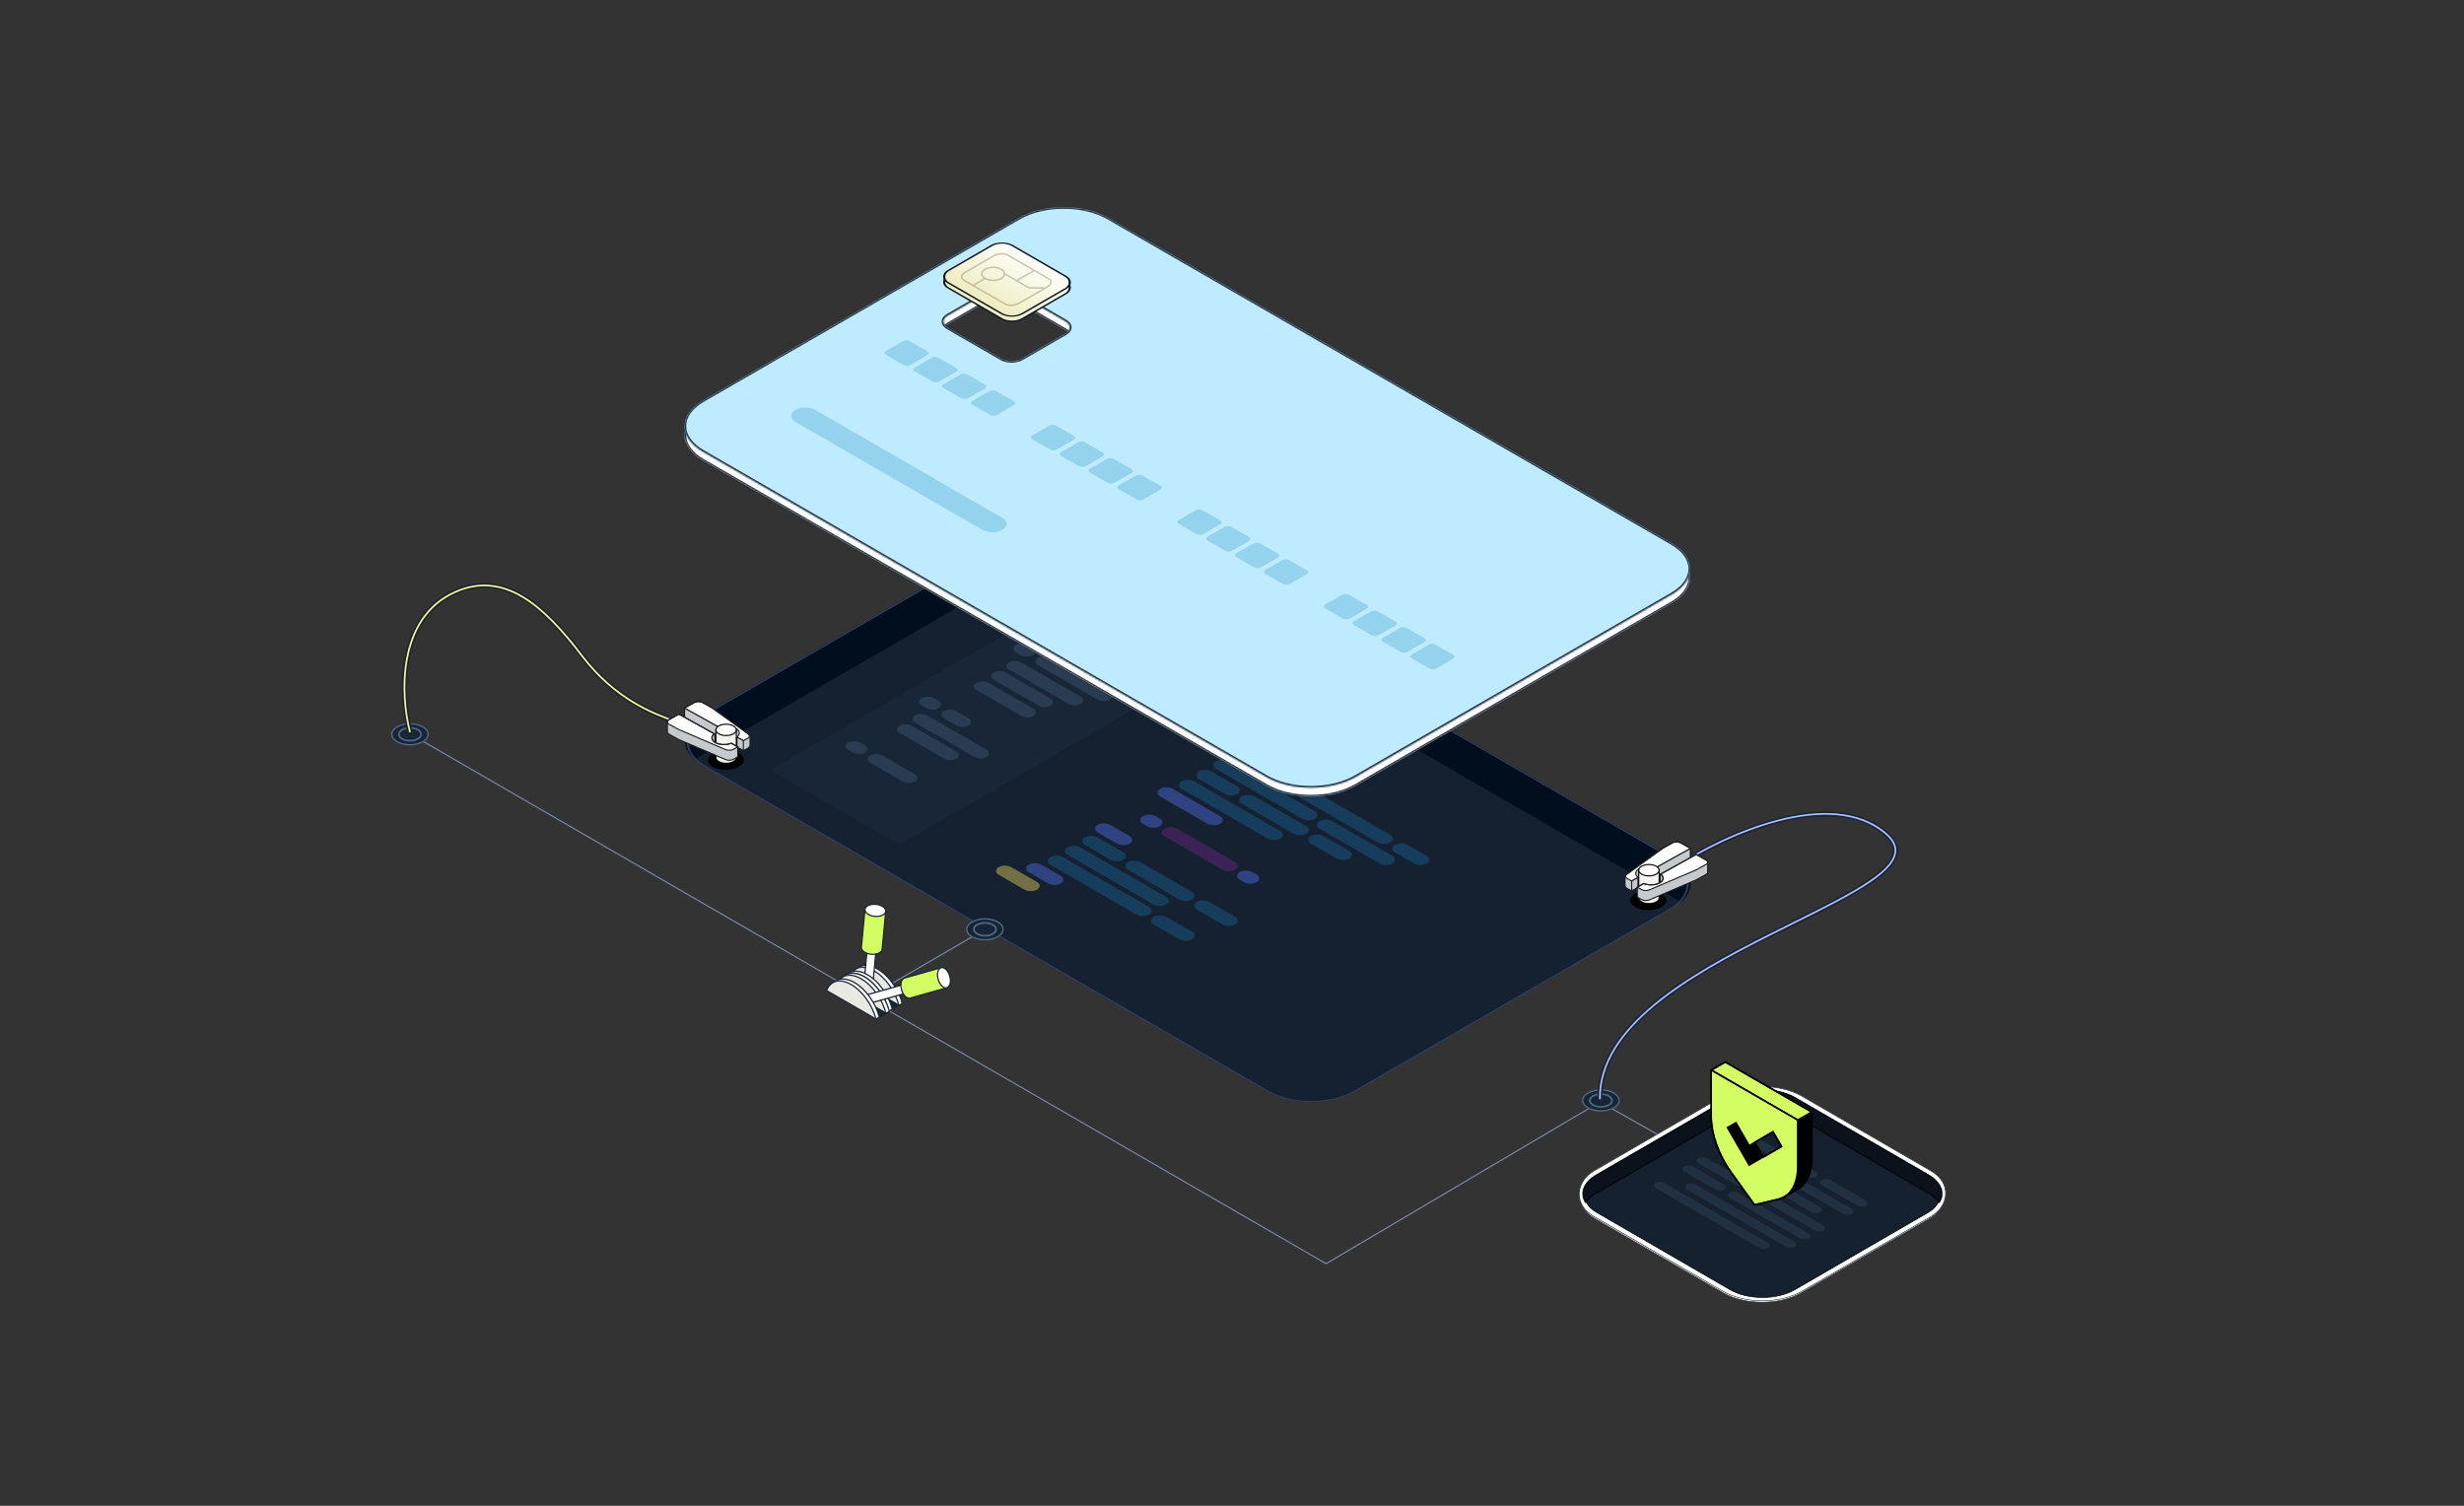 <svg width="1440" height="880" viewBox="0 0 1440 880" fill="none" xmlns="http://www.w3.org/2000/svg">
<rect x="0" y="0" width="1440" height="880" fill="#333333" stroke="none"/>
<rect width="440.333" height="273.52" rx="30" transform="matrix(0.866 0.5 -0.866 0.5 621.881 296)" fill="#152130"/>
<path fill-rule="evenodd" clip-rule="evenodd" d="M647.862 310.999C633.513 302.715 610.249 302.715 595.9 310.999L410.982 417.752C398.513 424.95 396.879 436.034 406.079 444.251C407.467 443.012 409.101 441.838 410.982 440.752L595.9 333.999C610.249 325.715 633.513 325.715 647.862 333.999L977.248 524.153C979.128 525.239 980.762 526.413 982.15 527.652C991.35 519.435 989.716 508.351 977.248 501.153L647.862 310.999Z" fill="#010E1D"/>
<rect y="0.5" width="439.333" height="272.52" rx="29.5" transform="matrix(0.866 0.5 -0.866 0.5 622.314 296.25)" stroke="#313D58"/>
<path d="M935 644L775 738.5L239 428.5" stroke="#7994B4" stroke-width="0.6" stroke-linecap="round"/>
<path d="M247.095 433.452C242.955 435.842 236.245 435.842 232.105 433.452C227.965 431.062 227.965 427.182 232.105 424.793C236.245 422.402 242.955 422.402 247.095 424.793C251.235 427.182 251.235 431.062 247.095 433.452Z" fill="#182534" stroke="#4F6987" stroke-width="0.8" stroke-miterlimit="10"/>
<path d="M239.605 432.873C243.19 432.873 246.095 431.194 246.095 429.123C246.095 427.051 243.19 425.373 239.605 425.373C236.021 425.373 233.115 427.051 233.115 429.123C233.115 431.194 236.021 432.873 239.605 432.873Z" fill="#182534" stroke="#4F6987" stroke-miterlimit="10"/>
<path d="M510.5 581L575 543.5" stroke="#7994B4" stroke-width="0.6" stroke-linecap="round"/>
<g opacity="0.4" clip-path="url(#clip0_1086_42636)">
<rect width="26.15" height="8.717" rx="4.358" transform="matrix(0.866 0.5 -0.866 0.5 734.515 419.642)" fill="#FFE76B"/>
<rect width="26.15" height="8.717" rx="4.358" transform="matrix(0.866 0.5 -0.866 0.5 587.311 504.624)" fill="#FFE76B"/>
<rect width="61.016" height="8.717" rx="4.358" transform="matrix(0.866 0.5 -0.866 0.5 731.999 429.811)" fill="#5876FA"/>
<rect width="21.791" height="8.717" rx="4.358" transform="matrix(0.866 0.5 -0.866 0.5 645.187 479.928)" fill="#5876FA"/>
<rect width="21.791" height="8.717" rx="4.358" transform="matrix(0.866 0.5 -0.866 0.5 604.924 503.171)" fill="#5876FA"/>
<rect width="40.678" height="8.717" rx="4.358" transform="matrix(0.866 0.5 -0.866 0.5 681.673 458.864)" fill="#5876FA"/>
<rect width="11.622" height="8.717" rx="4.358" transform="matrix(0.866 0.5 -0.866 0.5 671.606 474.844)" fill="#5876FA"/>
<rect width="11.622" height="8.717" rx="4.358" transform="matrix(0.866 0.5 -0.866 0.5 728.225 507.529)" fill="#5876FA"/>
<rect width="47.941" height="8.717" rx="4.358" transform="matrix(0.866 0.5 -0.866 0.5 684.188 482.107)" fill="#73298C"/>
<rect width="26.15" height="8.717" rx="4.358" transform="matrix(0.866 0.5 -0.866 0.5 704.319 448.696)" fill="#17669E"/>
<rect width="26.15" height="8.717" rx="4.358" transform="matrix(0.866 0.5 -0.866 0.5 637.637 487.191)" fill="#17669E"/>
<rect width="43.583" height="8.717" rx="4.358" transform="matrix(0.866 0.5 -0.866 0.5 729.483 463.222)" fill="#17669E"/>
<rect width="43.583" height="8.717" rx="4.358" transform="matrix(0.866 0.5 -0.866 0.5 662.801 501.718)" fill="#17669E"/>
<rect width="43.583" height="8.717" rx="4.358" transform="matrix(0.866 0.5 -0.866 0.5 724.449 437.074)" fill="#17669E"/>
<rect width="66.827" height="8.717" rx="4.358" transform="matrix(0.866 0.5 -0.866 0.5 714.385 442.885)" fill="#17669E"/>
<rect width="66.827" height="8.717" rx="4.358" transform="matrix(0.866 0.5 -0.866 0.5 617.506 498.812)" fill="#17669E"/>
<rect width="66.827" height="8.717" rx="4.358" transform="matrix(0.866 0.5 -0.866 0.5 694.255 454.506)" fill="#17669E"/>
<rect width="66.827" height="8.717" rx="4.358" transform="matrix(0.866 0.5 -0.866 0.5 627.57 493.002)" fill="#17669E"/>
<rect width="49.394" height="8.717" rx="4.358" transform="matrix(0.866 0.5 -0.866 0.5 774.775 477.749)" fill="#17669E"/>
<rect width="26.15" height="8.717" rx="4.358" transform="matrix(0.866 0.5 -0.866 0.5 677.898 533.677)" fill="#17669E"/>
<rect width="59.563" height="8.717" rx="4.358" transform="matrix(0.866 0.5 -0.866 0.5 764.711 460.317)" fill="#17669E"/>
<rect width="21.791" height="8.717" rx="4.358" transform="matrix(0.866 0.5 -0.866 0.5 818.812 491.549)" fill="#17669E"/>
<rect width="26.15" height="8.717" rx="4.358" transform="matrix(0.866 0.5 -0.866 0.5 769.743 486.465)" fill="#17669E"/>
<rect width="26.15" height="8.717" rx="4.358" transform="matrix(0.866 0.5 -0.866 0.5 703.061 524.961)" fill="#17669E"/>
</g>
<path d="M500.032 566.335L501.99 565.206C504.763 563.605 508.6 563.838 512.836 566.284C519.511 570.135 525.189 578.338 527.3 586.426L525.342 587.554L496.414 570.848C497.186 568.781 498.438 567.259 500.032 566.335Z" fill="white"/>
<mask id="mask0_1086_42636" style="mask-type:luminance" maskUnits="userSpaceOnUse" x="496" y="564" width="32" height="24">
<path d="M500.032 566.335L501.99 565.206C504.763 563.605 508.6 563.838 512.836 566.284C519.511 570.135 525.189 578.338 527.3 586.426L525.342 587.554L496.414 570.848C497.186 568.781 498.438 567.259 500.032 566.335Z" fill="white"/>
</mask>
<g mask="url(#mask0_1086_42636)">
<path d="M496.414 570.848C498.525 565.199 504.203 563.554 510.878 567.405C517.553 571.256 523.231 579.459 525.342 587.547" fill="#E9E9E4"/>
<path d="M496.414 570.848C498.525 565.199 504.203 563.554 510.878 567.405C517.553 571.256 523.231 579.459 525.342 587.547" stroke="#182534" stroke-width="0.728" stroke-linejoin="round"/>
</g>
<path d="M500.032 566.335L501.99 565.206C504.763 563.605 508.6 563.838 512.836 566.284C519.511 570.135 525.189 578.338 527.3 586.426L525.342 587.554L496.414 570.848C497.186 568.781 498.438 567.259 500.032 566.335Z" stroke="#182534" stroke-width="0.728" stroke-miterlimit="10"/>
<path d="M506.785 554.915C506.818 554.532 507.107 554.173 507.64 553.928C508.707 553.439 510.351 553.592 511.309 554.274C511.788 554.615 512.002 555.02 511.969 555.404L509.809 578.409C509.775 578.793 509.487 579.151 508.954 579.396C507.887 579.885 506.243 579.733 505.285 579.051C504.806 578.71 504.591 578.304 504.625 577.921L506.785 554.915Z" fill="white" stroke="#182534" stroke-width="0.728" stroke-miterlimit="10"/>
<path d="M511.978 555.409C512.055 554.58 510.957 553.8 509.524 553.665C508.091 553.53 506.866 554.093 506.789 554.921C506.711 555.75 507.809 556.531 509.242 556.665C510.675 556.8 511.9 556.238 511.978 555.409Z" fill="white" stroke="#182534" stroke-width="0.728" stroke-miterlimit="10"/>
<path d="M505.496 531.452C505.579 530.559 506.257 529.716 507.501 529.145C510 528 513.834 528.36 516.077 529.953C517.195 530.749 517.704 531.699 517.62 532.592L515.538 554.741C515.455 555.634 514.777 556.477 513.532 557.048C511.034 558.193 507.2 557.833 504.957 556.24C503.839 555.444 503.33 554.494 503.413 553.601L505.496 531.452Z" fill="#D4FC63" stroke="#182534" stroke-width="0.728" stroke-miterlimit="10"/>
<path d="M517.62 532.595C517.801 530.662 515.236 528.84 511.89 528.525C508.544 528.211 505.684 529.523 505.502 531.456C505.32 533.389 507.885 535.212 511.232 535.526C514.578 535.841 517.438 534.529 517.62 532.595Z" fill="white" stroke="#182534" stroke-width="0.728" stroke-miterlimit="10"/>
<path d="M525.343 587.554L496.415 570.848L492.535 573.09L521.47 589.796L525.343 587.554Z" fill="#182534" stroke="#182534" stroke-width="0.728" stroke-miterlimit="10"/>
<path d="M494.202 569.705L496.16 568.577C498.933 566.975 502.77 567.208 507.006 569.654C513.681 573.505 519.359 581.709 521.47 589.796L519.512 590.924L490.584 574.218C491.356 572.151 492.608 570.63 494.202 569.705Z" fill="white"/>
<mask id="mask1_1086_42636" style="mask-type:luminance" maskUnits="userSpaceOnUse" x="490" y="567" width="32" height="24">
<path d="M494.2 569.705L496.158 568.577C498.931 566.976 502.768 567.209 507.004 569.654C513.679 573.505 519.357 581.709 521.468 589.796L519.51 590.925L490.582 574.218C491.354 572.151 492.606 570.63 494.2 569.705Z" fill="white"/>
</mask>
<g mask="url(#mask1_1086_42636)">
<path d="M490.582 574.219C492.693 568.57 498.371 566.925 505.046 570.775C511.721 574.626 517.399 582.83 519.51 590.917" fill="#E9E9E4"/>
<path d="M490.582 574.219C492.693 568.57 498.371 566.925 505.046 570.775C511.721 574.626 517.399 582.83 519.51 590.917" stroke="#182534" stroke-width="0.728" stroke-linejoin="round"/>
</g>
<path d="M494.202 569.705L496.16 568.577C498.933 566.975 502.77 567.208 507.006 569.654C513.681 573.505 519.359 581.709 521.47 589.796L519.512 590.924L490.584 574.218C491.356 572.151 492.608 570.63 494.202 569.705Z" stroke="#182534" stroke-width="0.728" stroke-miterlimit="10"/>
<path d="M492.456 570.948L494.414 569.82C497.187 568.218 501.023 568.451 505.26 570.897C511.935 574.748 517.613 582.951 519.724 591.039L517.766 592.167L488.838 575.461C489.609 573.394 490.862 571.872 492.456 570.948Z" fill="white"/>
<mask id="mask2_1086_42636" style="mask-type:luminance" maskUnits="userSpaceOnUse" x="488" y="568" width="32" height="25">
<path d="M492.456 570.948L494.414 569.82C497.187 568.218 501.023 568.451 505.26 570.897C511.935 574.748 517.613 582.952 519.724 591.039L517.766 592.167L488.838 575.461C489.609 573.394 490.862 571.872 492.456 570.948Z" fill="white"/>
</mask>
<g mask="url(#mask2_1086_42636)">
<path d="M488.838 575.461C490.949 569.812 496.627 568.167 503.302 572.018C509.977 575.869 515.655 584.072 517.766 592.16" fill="#E9E9E4"/>
<path d="M488.838 575.461C490.949 569.812 496.627 568.167 503.302 572.018C509.977 575.869 515.655 584.072 517.766 592.16" stroke="#182534" stroke-width="0.728" stroke-linejoin="round"/>
</g>
<path d="M492.456 570.948L494.414 569.82C497.187 568.218 501.023 568.451 505.26 570.897C511.935 574.748 517.613 582.951 519.724 591.039L517.766 592.167L488.838 575.461C489.609 573.394 490.862 571.872 492.456 570.948Z" stroke="#182534" stroke-width="0.728" stroke-miterlimit="10"/>
<path d="M528.592 575.205C528.963 575.1 529.403 575.24 529.822 575.651C530.666 576.472 531.115 578.062 530.825 579.203C530.683 579.773 530.381 580.123 530.01 580.227L507.774 586.505C507.403 586.61 506.963 586.469 506.544 586.058C505.7 585.238 505.251 583.647 505.541 582.506C505.683 581.937 505.985 581.587 506.356 581.482L528.592 575.205Z" fill="white" stroke="#182534" stroke-width="0.728" stroke-miterlimit="10"/>
<path d="M527.852 578.13C528.243 579.515 529.209 580.454 530.01 580.228C530.811 580.002 531.143 578.696 530.752 577.311C530.361 575.926 529.395 574.986 528.594 575.212C527.793 575.438 527.461 576.744 527.852 578.13Z" fill="white" stroke="#182534" stroke-width="0.728" stroke-miterlimit="10"/>
<path d="M550.015 565.542C550.884 565.297 551.908 565.628 552.896 566.582C554.867 568.499 555.913 572.205 555.236 574.869C554.899 576.197 554.193 577.017 553.331 577.26L531.923 583.304C531.054 583.549 530.03 583.218 529.049 582.262C527.078 580.345 526.032 576.639 526.709 573.975C527.045 572.647 527.752 571.827 528.621 571.582L550.029 565.538L550.015 565.542Z" fill="#D4FC63" stroke="#182534" stroke-width="0.728" stroke-miterlimit="10"/>
<path d="M548.288 572.361C549.201 575.596 551.456 577.79 553.325 577.263C555.193 576.735 555.968 573.685 555.055 570.451C554.142 567.216 551.886 565.022 550.018 565.549C548.149 566.077 547.374 569.127 548.288 572.361Z" fill="white" stroke="#182534" stroke-width="0.728" stroke-miterlimit="10"/>
<path d="M517.765 592.167L488.837 575.461L484.957 577.703L513.885 594.409L517.765 592.167Z" fill="#182534" stroke="#182534" stroke-width="0.728" stroke-miterlimit="10"/>
<path d="M486.618 574.318L488.576 573.19C491.349 571.588 495.186 571.821 499.422 574.267C506.097 578.118 511.775 586.322 513.886 594.409L511.928 595.537L483 578.831C483.772 576.764 485.024 575.243 486.618 574.318Z" fill="white"/>
<mask id="mask3_1086_42636" style="mask-type:luminance" maskUnits="userSpaceOnUse" x="483" y="572" width="31" height="24">
<path d="M486.618 574.318L488.576 573.19C491.349 571.588 495.186 571.821 499.422 574.267C506.097 578.118 511.775 586.322 513.886 594.409L511.928 595.537L483 578.831C483.772 576.764 485.024 575.243 486.618 574.318Z" fill="white"/>
</mask>
<g mask="url(#mask3_1086_42636)">
<path d="M483 578.831C485.111 573.183 490.789 571.538 497.464 575.388C504.139 579.239 509.817 587.443 511.928 595.53" fill="#E9E9E4"/>
<path d="M483 578.831C485.111 573.183 490.789 571.538 497.464 575.388C504.139 579.239 509.817 587.443 511.928 595.53" stroke="#182534" stroke-width="0.728" stroke-linejoin="round"/>
</g>
<path d="M486.618 574.318L488.576 573.19C491.349 571.588 495.186 571.821 499.422 574.267C506.097 578.118 511.775 586.322 513.886 594.409L511.928 595.537L483 578.831C483.772 576.764 485.024 575.243 486.618 574.318Z" stroke="#182534" stroke-width="0.728" stroke-miterlimit="10"/>
<rect width="87.184" height="222.897" rx="3" transform="matrix(0.866 0.5 -0.866 0.5 643.162 338.538)" fill="#192637"/>
<rect width="11.559" height="8.281" rx="4.141" transform="matrix(0.866 0.5 -0.866 0.5 597.172 375)" fill="#2A3C52"/>
<rect width="11.559" height="8.281" rx="4.141" transform="matrix(0.866 0.5 -0.866 0.5 542.172 406)" fill="#2A3C52"/>
<rect width="11.559" height="8.281" rx="4.141" transform="matrix(0.866 0.5 -0.866 0.5 499.172 432)" fill="#2A3C52"/>
<rect width="48.556" height="8.281" rx="4.141" transform="matrix(0.866 0.5 -0.866 0.5 610.106 382.467)" fill="#2A3C52"/>
<rect width="16.766" height="8.281" rx="4.141" transform="matrix(0.866 0.5 -0.866 0.5 555.106 413.467)" fill="#2A3C52"/>
<rect width="30.329" height="8.281" rx="4.141" transform="matrix(0.866 0.5 -0.866 0.5 512.106 439.467)" fill="#2A3C52"/>
<rect width="48.556" height="8.281" rx="4.141" transform="matrix(0.866 0.5 -0.866 0.5 593.172 385)" fill="#2A3C52"/>
<rect width="48.556" height="8.281" rx="4.141" transform="matrix(0.866 0.5 -0.866 0.5 538.172 416)" fill="#2A3C52"/>
<rect width="38.617" height="8.281" rx="4.141" transform="matrix(0.866 0.5 -0.866 0.5 584.172 391)" fill="#2A3C52"/>
<rect width="38.617" height="8.281" rx="4.141" transform="matrix(0.866 0.5 -0.866 0.5 529.172 422)" fill="#2A3C52"/>
<rect width="38.617" height="8.281" rx="4.141" transform="matrix(0.866 0.5 -0.866 0.5 574.172 397)" fill="#2A3C52"/>
<path d="M583.095 547.452C578.955 549.842 572.245 549.842 568.105 547.452C563.965 545.062 563.965 541.182 568.105 538.793C572.245 536.402 578.955 536.402 583.095 538.793C587.235 541.182 587.235 545.062 583.095 547.452Z" fill="#182534" stroke="#4F6987" stroke-width="0.8" stroke-miterlimit="10"/>
<path d="M575.605 546.873C579.19 546.873 582.095 545.194 582.095 543.123C582.095 541.051 579.19 539.373 575.605 539.373C572.021 539.373 569.115 541.051 569.115 543.123C569.115 545.194 572.021 546.873 575.605 546.873Z" fill="#182534" stroke="#4F6987" stroke-miterlimit="10"/>
<path d="M936 644.5L970.5 664" stroke="#7994B4" stroke-width="0.6" stroke-linecap="round"/>
<path d="M943.095 647.452C938.955 649.842 932.245 649.842 928.105 647.452C923.965 645.062 923.965 641.182 928.105 638.793C932.245 636.402 938.955 636.402 943.095 638.793C947.235 641.182 947.235 645.062 943.095 647.452Z" fill="#182534" stroke="#4F6987" stroke-width="0.8" stroke-miterlimit="10"/>
<path d="M935.605 646.873C939.19 646.873 942.095 645.194 942.095 643.123C942.095 641.051 939.19 639.373 935.605 639.373C932.021 639.373 929.115 641.051 929.115 643.123C929.115 645.194 932.021 646.873 935.605 646.873Z" fill="#182534" stroke="#4F6987" stroke-miterlimit="10"/>
<rect y="0.237" width="139.899" height="139.899" rx="26.52" transform="matrix(0.865 0.501 -0.865 0.501 1030.05 628.483)" fill="white" stroke="#313A45" stroke-width="0.474"/>
<rect y="0.238" width="140.486" height="140.486" rx="26.632" transform="matrix(0.865 0.501 -0.865 0.501 1030.21 627.119)" fill="white" stroke="#313A45" stroke-width="0.476"/>
<rect y="0.25" width="133.787" height="133.787" rx="21.725" transform="matrix(0.865 0.501 -0.865 0.501 1030.22 630.469)" fill="#16212F" stroke="black" stroke-width="0.499"/>
<mask id="path-82-inside-1_1086_42636" fill="white">
<path fill-rule="evenodd" clip-rule="evenodd" d="M1049.02 641.354C1038.52 635.274 1021.49 635.274 1010.98 641.354L932.798 686.607C925.096 691.064 923.042 697.553 926.634 703.094C927.941 701.078 929.996 699.187 932.798 697.565L1010.98 652.312C1021.49 646.233 1038.52 646.233 1049.02 652.312L1127.21 697.565C1130.01 699.187 1132.06 701.078 1133.37 703.094C1136.96 697.553 1134.91 691.064 1127.21 686.607L1049.02 641.354Z"/>
</mask>
<path fill-rule="evenodd" clip-rule="evenodd" d="M1049.02 641.354C1038.52 635.274 1021.49 635.274 1010.98 641.354L932.798 686.607C925.096 691.064 923.042 697.553 926.634 703.094C927.941 701.078 929.996 699.187 932.798 697.565L1010.98 652.312C1021.49 646.233 1038.52 646.233 1049.02 652.312L1127.21 697.565C1130.01 699.187 1132.06 701.078 1133.37 703.094C1136.96 697.553 1134.91 691.064 1127.21 686.607L1049.02 641.354Z" fill="#0A121C"/>
<path d="M1010.98 641.354L1010.73 640.922L1010.98 641.354ZM1049.02 641.354L1049.27 640.922L1049.02 641.354ZM932.798 686.607L932.548 686.175L932.798 686.607ZM926.634 703.094L926.215 703.366L926.634 704.012L927.053 703.366L926.634 703.094ZM932.798 697.565L933.048 697.998L932.798 697.565ZM1010.98 652.312L1010.73 651.88L1010.98 652.312ZM1049.02 652.312L1049.27 651.88L1049.02 652.312ZM1127.21 697.565L1126.96 697.998L1127.21 697.565ZM1133.37 703.094L1132.95 703.366L1133.37 704.012L1133.79 703.366L1133.37 703.094ZM1127.21 686.607L1127.46 686.175L1127.21 686.607ZM1011.23 641.786C1016.39 638.801 1023.18 637.294 1030 637.294C1036.82 637.294 1043.61 638.801 1048.77 641.786L1049.27 640.922C1043.93 637.827 1036.95 636.295 1030 636.295C1023.05 636.295 1016.08 637.828 1010.73 640.922L1011.23 641.786ZM933.048 687.039L1011.23 641.786L1010.73 640.922L932.548 686.175L933.048 687.039ZM927.053 702.822C925.335 700.173 924.98 697.327 925.951 694.612C926.927 691.883 929.266 689.228 933.048 687.039L932.548 686.175C928.628 688.443 926.089 691.261 925.01 694.276C923.927 697.305 924.34 700.474 926.215 703.366L927.053 702.822ZM927.053 703.366C928.308 701.43 930.298 699.589 933.048 697.998L932.548 697.133C929.693 698.785 927.574 700.726 926.215 702.822L927.053 703.366ZM933.048 697.998L1011.23 652.745L1010.73 651.88L932.548 697.133L933.048 697.998ZM1011.23 652.745C1016.39 649.759 1023.18 648.252 1030 648.252C1036.82 648.252 1043.61 649.759 1048.77 652.745L1049.27 651.88C1043.93 648.786 1036.95 647.253 1030 647.253C1023.05 647.253 1016.08 648.786 1010.73 651.88L1011.23 652.745ZM1048.77 652.745L1126.96 697.998L1127.46 697.133L1049.27 651.88L1048.77 652.745ZM1126.96 697.998C1129.71 699.589 1131.7 701.43 1132.95 703.366L1133.79 702.822C1132.43 700.726 1130.31 698.785 1127.46 697.133L1126.96 697.998ZM1126.96 687.039C1130.74 689.228 1133.08 691.883 1134.05 694.612C1135.02 697.327 1134.67 700.173 1132.95 702.822L1133.79 703.366C1135.66 700.474 1136.08 697.305 1134.99 694.276C1133.92 691.261 1131.38 688.443 1127.46 686.175L1126.96 687.039ZM1048.77 641.786L1126.96 687.039L1127.46 686.175L1049.27 640.922L1048.77 641.786Z" fill="black" mask="url(#path-82-inside-1_1086_42636)"/>
<g opacity="0.3">
<rect width="50.55" height="5.777" rx="2.889" transform="matrix(0.866 0.5 -0.866 0.5 1020.04 661)" fill="#40566F"/>
<rect width="26.96" height="5.777" rx="2.889" transform="matrix(0.866 0.5 -0.866 0.5 986.681 680.256)" fill="#40566F"/>
<rect width="43.328" height="5.777" rx="2.889" transform="matrix(0.866 0.5 -0.866 0.5 995.021 675.442)" fill="#40566F"/>
<rect width="37.551" height="5.777" rx="2.889" transform="matrix(0.866 0.5 -0.866 0.5 1035.46 698.79)" fill="#40566F"/>
<rect width="29.849" height="5.777" rx="2.889" transform="matrix(0.866 0.5 -0.866 0.5 1067.15 688.199)" fill="#40566F"/>
<rect width="72.695" height="5.777" rx="2.889" transform="matrix(0.866 0.5 -0.866 0.5 1021.7 671.591)" fill="#40566F"/>
<rect width="72.695" height="5.777" rx="2.889" transform="matrix(0.866 0.5 -0.866 0.5 988.351 690.847)" fill="#40566F"/>
<rect width="53.438" height="5.777" rx="2.889" transform="matrix(0.866 0.5 -0.866 0.5 1013.37 695.661)" fill="#40566F"/>
<rect width="22.146" height="5.777" rx="2.889" transform="matrix(0.866 0.5 -0.866 0.5 1013.37 676.405)" fill="#40566F"/>
<rect width="76.065" height="5.777" rx="2.889" transform="matrix(0.866 0.5 -0.866 0.5 970.003 689.884)" fill="#40566F"/>
<rect width="35.626" height="5.777" rx="2.889" transform="matrix(0.866 0.5 -0.866 0.5 1035.46 689.162)" fill="#40566F"/>
</g>
<g clip-path="url(#clip1_1086_42636)">
<path d="M1033.58 635.2L1008.26 620.58L1000 625.34V652.59C1000 662.89 1004.34 675.05 1011.63 685.19L1025.32 704.22L1039.01 701C1040.31 700.69 1041.51 700.21 1042.61 699.57L1050.87 694.81C1055.96 691.86 1058.9 685.53 1058.9 677.07V649.82L1033.57 635.2H1033.58ZM1035.39 673.26L1030.5 676.08L1025.61 667.62L1036.14 661.54L1041.03 670.01L1035.39 673.27V673.26Z" fill="black"/>
<mask id="mask4_1086_42636" style="mask-type:luminance" maskUnits="userSpaceOnUse" x="1000" y="620" width="59" height="85">
<path d="M1033.58 635.2L1008.26 620.58L1000 625.34V652.59C1000 662.89 1004.34 675.05 1011.63 685.19L1025.32 704.22L1039.01 701C1040.31 700.69 1041.51 700.21 1042.61 699.57L1050.87 694.81C1055.96 691.86 1058.9 685.53 1058.9 677.07V649.82L1033.57 635.2H1033.58ZM1035.39 673.26L1030.5 676.08L1025.61 667.62L1036.14 661.54L1041.03 670.01L1035.39 673.27V673.26Z" fill="white"/>
</mask>
<g mask="url(#mask4_1086_42636)">
<path d="M1000 625.34L1008.26 620.58L1058.91 649.82L1050.66 654.59L1000 625.34Z" fill="#D4FC63" stroke="black" stroke-miterlimit="10"/>
<path d="M1025.33 639.97L1000 625.34V652.59C1000 662.89 1004.34 675.05 1011.63 685.19L1025.32 704.22L1039.01 701C1046.3 699.28 1050.64 692.14 1050.64 681.84V654.59L1025.31 639.97H1025.33ZM1027.14 678.03L1022.25 680.85L1009.62 658.98L1014.51 656.16L1022.25 669.56L1036.15 661.54L1041.04 670.01L1027.14 678.03Z" fill="#D4FC63" stroke="black" stroke-miterlimit="10"/>
</g>
<path d="M1033.58 635.2L1008.26 620.58L1000 625.34V652.59C1000 662.89 1004.34 675.05 1011.63 685.19L1025.32 704.22L1039.01 701C1040.31 700.69 1041.51 700.21 1042.61 699.57L1050.87 694.81C1055.96 691.86 1058.9 685.53 1058.9 677.07V649.82L1033.57 635.2H1033.58ZM1035.39 673.26L1030.5 676.08L1025.61 667.62L1036.14 661.54L1041.03 670.01L1035.39 673.27V673.26Z" stroke="black" stroke-miterlimit="10"/>
</g>
<path d="M239.552 427.567C234.095 406.714 231.763 361.196 266.095 345.951C294.379 333.391 317.499 353.5 340.004 383.116C362.509 412.732 388.787 419.009 398.489 423.094" stroke="#FFF48F" stroke-linecap="round"/>
<path d="M266.502 346.865C280.307 340.735 292.817 342.559 304.709 349.579C316.663 356.635 327.972 368.934 339.209 383.721C358.842 409.558 381.361 417.81 393.331 422.196L393.333 422.197C395.207 422.884 396.809 423.471 398.102 424.015C398.611 424.23 399.197 423.991 399.412 423.482L398.951 423.288L399.412 423.482C399.626 422.973 399.387 422.386 398.878 422.172C397.539 421.608 395.899 421.007 394.022 420.318L394.012 420.314C382.08 415.938 360.066 407.863 340.801 382.511C329.533 367.682 318.03 355.119 305.726 347.856C293.361 340.558 280.17 338.607 265.69 345.037C248.124 352.837 239.985 368.381 236.921 384.469C233.86 400.54 235.829 417.287 238.585 427.821C238.725 428.355 239.272 428.675 239.806 428.535C240.34 428.395 240.66 427.848 240.52 427.314C237.819 416.994 235.893 400.555 238.886 384.843C241.875 369.148 249.736 354.31 266.502 346.865Z" fill="#FFF48F" stroke="#182534" stroke-linecap="round"/>
<path d="M979.5 506.5C1007 488.333 1070.1 459.1 1102.5 487.5C1143 523 934.5 558 935 642" stroke="#AEBDFF" stroke-linecap="round"/>
<path d="M980.051 507.334C993.735 498.294 1016.28 486.5 1039.41 480.505C1062.59 474.497 1086.03 474.394 1101.84 488.252C1104.28 490.392 1105.71 492.462 1106.33 494.461C1106.95 496.441 1106.82 498.439 1105.98 500.511C1104.28 504.736 1099.68 509.201 1092.77 513.982C1081.87 521.535 1065.69 529.561 1047.7 538.485L1047.7 538.486C1043 540.818 1038.18 543.21 1033.3 545.669C1009.8 557.513 984.957 570.916 966.017 586.645C947.09 602.363 933.872 620.557 934 642.006C934.003 642.558 934.454 643.003 935.006 643C935.558 642.997 936.003 642.546 936 641.994C935.878 621.443 948.535 603.762 967.295 588.183C986.042 572.615 1010.7 559.299 1034.2 547.455C1039.05 545.009 1043.86 542.626 1048.55 540.299L1048.55 540.298L1048.58 540.281C1066.54 531.373 1082.87 523.271 1093.91 515.627C1100.85 510.823 1105.89 506.073 1107.84 501.26C1108.83 498.813 1109.02 496.338 1108.24 493.863C1107.47 491.409 1105.78 489.045 1103.16 486.748C1086.57 472.206 1062.26 472.519 1038.91 478.569C1015.52 484.633 992.764 496.539 978.949 505.666C978.488 505.97 978.361 506.59 978.666 507.051C978.97 507.512 979.59 507.639 980.051 507.334Z" fill="#AEBDFF" stroke="#182534" stroke-linecap="round"/>
<mask id="path-104-inside-2_1086_42636" fill="white">
<path fill-rule="evenodd" clip-rule="evenodd" d="M647.642 132.427C633.293 124.143 610.029 124.143 595.68 132.427L410.762 239.18C396.413 247.464 396.413 260.894 410.762 269.178L740.147 459.332C754.496 467.616 777.761 467.616 792.11 459.332L977.028 352.579C991.377 344.295 991.377 330.865 977.028 322.581L647.642 132.427ZM591.422 174.927C588.074 172.995 582.645 172.995 579.297 174.927L553.843 189.622C550.495 191.555 550.495 194.689 553.843 196.622L585.14 214.69C588.488 216.623 593.917 216.623 597.265 214.69L622.719 199.995C626.068 198.062 626.068 194.928 622.719 192.996L591.422 174.927Z"/>
</mask>
<path fill-rule="evenodd" clip-rule="evenodd" d="M647.642 132.427C633.293 124.143 610.029 124.143 595.68 132.427L410.762 239.18C396.413 247.464 396.413 260.894 410.762 269.178L740.147 459.332C754.496 467.616 777.761 467.616 792.11 459.332L977.028 352.579C991.377 344.295 991.377 330.865 977.028 322.581L647.642 132.427ZM591.422 174.927C588.074 172.995 582.645 172.995 579.297 174.927L553.843 189.622C550.495 191.555 550.495 194.689 553.843 196.622L585.14 214.69C588.488 216.623 593.917 216.623 597.265 214.69L622.719 199.995C626.068 198.062 626.068 194.928 622.719 192.996L591.422 174.927Z" fill="white"/>
<path d="M595.68 132.427L596.18 133.293L595.68 132.427ZM647.642 132.427L647.143 133.293L647.642 132.427ZM410.762 239.18L411.262 240.046L410.762 239.18ZM410.762 269.178L411.262 268.312H411.262L410.762 269.178ZM740.147 459.332L739.647 460.198L740.147 459.332ZM792.11 459.332L792.61 460.198L792.11 459.332ZM977.028 352.579L976.528 351.713L977.028 352.579ZM977.028 322.581L976.528 323.447L977.028 322.581ZM579.297 174.927L578.797 174.061V174.061L579.297 174.927ZM591.422 174.927L591.922 174.061L591.422 174.927ZM553.843 189.622L554.343 190.488L553.843 189.622ZM553.843 196.622L554.343 195.756L553.843 196.622ZM585.14 214.69L585.64 213.824L585.14 214.69ZM597.265 214.69L596.765 213.824L597.265 214.69ZM622.719 199.995L623.219 200.861L622.719 199.995ZM622.719 192.996L623.219 192.13L622.719 192.996ZM596.18 133.293C603.167 129.259 612.387 127.214 621.661 127.214C630.936 127.214 640.156 129.259 647.143 133.293L648.142 131.561C640.78 127.31 631.194 125.214 621.661 125.214C612.129 125.214 602.542 127.31 595.18 131.561L596.18 133.293ZM411.262 240.046L596.18 133.293L595.18 131.561L410.262 238.314L411.262 240.046ZM411.262 268.312C404.269 264.275 401 259.124 401 254.179C401 249.234 404.269 244.083 411.262 240.046L410.262 238.314C402.905 242.561 399 248.267 399 254.179C399 260.091 402.905 265.797 410.262 270.044L411.262 268.312ZM740.647 458.466L411.262 268.312L410.262 270.044L739.647 460.198L740.647 458.466ZM791.61 458.466C784.623 462.499 775.403 464.545 766.128 464.545C756.854 464.545 747.634 462.499 740.647 458.466L739.647 460.198C747.01 464.448 756.596 466.545 766.128 466.545C775.661 466.545 785.247 464.448 792.61 460.198L791.61 458.466ZM976.528 351.713L791.61 458.466L792.61 460.198L977.528 353.445L976.528 351.713ZM976.528 323.447C983.52 327.484 986.79 332.635 986.79 337.58C986.79 342.525 983.52 347.676 976.528 351.713L977.528 353.445C984.885 349.198 988.79 343.492 988.79 337.58C988.79 331.668 984.885 325.962 977.528 321.715L976.528 323.447ZM647.143 133.293L976.528 323.447L977.528 321.715L648.142 131.561L647.143 133.293ZM579.797 175.793C581.283 174.935 583.294 174.478 585.359 174.478C587.425 174.478 589.435 174.935 590.922 175.793L591.922 174.061C590.06 172.987 587.683 172.478 585.359 172.478C583.036 172.478 580.659 172.987 578.797 174.061L579.797 175.793ZM554.343 190.488L579.797 175.793L578.797 174.061L553.343 188.756L554.343 190.488ZM554.343 195.756C552.851 194.895 552.332 193.905 552.332 193.122C552.332 192.339 552.851 191.35 554.343 190.488L553.343 188.756C551.486 189.828 550.332 191.372 550.332 193.122C550.332 194.872 551.486 196.416 553.343 197.488L554.343 195.756ZM585.64 213.824L554.343 195.756L553.343 197.488L584.64 215.556L585.64 213.824ZM596.765 213.824C595.279 214.682 593.268 215.14 591.203 215.14C589.138 215.14 587.127 214.682 585.64 213.824L584.64 215.556C586.502 216.631 588.88 217.14 591.203 217.14C593.526 217.14 595.903 216.631 597.765 215.556L596.765 213.824ZM622.219 199.129L596.765 213.824L597.765 215.556L623.219 200.861L622.219 199.129ZM622.219 193.862C623.711 194.723 624.23 195.712 624.23 196.495C624.23 197.279 623.711 198.268 622.219 199.129L623.219 200.861C625.076 199.79 626.23 198.245 626.23 196.495C626.23 194.745 625.076 193.201 623.219 192.13L622.219 193.862ZM590.922 175.793L622.219 193.862L623.219 192.13L591.922 174.061L590.922 175.793Z" fill="#182534" mask="url(#path-104-inside-2_1086_42636)"/>
<mask id="path-106-inside-3_1086_42636" fill="white">
<path fill-rule="evenodd" clip-rule="evenodd" d="M647.642 127.213C633.293 118.929 610.029 118.929 595.68 127.213L410.762 233.966C396.413 242.25 396.413 255.68 410.762 263.964L740.147 454.118C754.496 462.402 777.761 462.402 792.11 454.118L977.028 347.365C991.377 339.081 991.377 325.651 977.028 317.367L647.642 127.213ZM591.422 169.714C588.074 167.781 582.645 167.781 579.297 169.714L553.843 184.408C550.495 186.341 550.495 189.475 553.843 191.408L585.14 209.476C588.488 211.409 593.917 211.409 597.265 209.476L622.719 194.781C626.068 192.848 626.068 189.715 622.719 187.782L591.422 169.714Z"/>
</mask>
<path fill-rule="evenodd" clip-rule="evenodd" d="M647.642 127.213C633.293 118.929 610.029 118.929 595.68 127.213L410.762 233.966C396.413 242.25 396.413 255.68 410.762 263.964L740.147 454.118C754.496 462.402 777.761 462.402 792.11 454.118L977.028 347.365C991.377 339.081 991.377 325.651 977.028 317.367L647.642 127.213ZM591.422 169.714C588.074 167.781 582.645 167.781 579.297 169.714L553.843 184.408C550.495 186.341 550.495 189.475 553.843 191.408L585.14 209.476C588.488 211.409 593.917 211.409 597.265 209.476L622.719 194.781C626.068 192.848 626.068 189.715 622.719 187.782L591.422 169.714Z" fill="#BEEBFF"/>
<path d="M595.68 127.213L596.18 128.079L595.68 127.213ZM647.642 127.213L647.143 128.079L647.642 127.213ZM410.762 233.966L411.262 234.832L410.762 233.966ZM410.762 263.964L411.262 263.098H411.262L410.762 263.964ZM740.147 454.118L739.647 454.984L740.147 454.118ZM792.11 454.118L792.61 454.984L792.11 454.118ZM977.028 347.365L976.528 346.499L977.028 347.365ZM977.028 317.367L976.528 318.233L977.028 317.367ZM579.297 169.714L578.797 168.848V168.848L579.297 169.714ZM591.422 169.714L591.922 168.848L591.422 169.714ZM553.843 184.408L554.343 185.274L553.843 184.408ZM553.843 191.408L554.343 190.542L553.843 191.408ZM585.14 209.476L585.64 208.61L585.14 209.476ZM597.265 209.476L596.765 208.61L597.265 209.476ZM622.719 194.781L623.219 195.647L622.719 194.781ZM622.719 187.782L623.219 186.916L622.719 187.782ZM596.18 128.079C603.167 124.045 612.387 122 621.661 122C630.936 122 640.156 124.045 647.143 128.079L648.142 126.347C640.78 122.096 631.194 120 621.661 120C612.129 120 602.542 122.096 595.18 126.347L596.18 128.079ZM411.262 234.832L596.18 128.079L595.18 126.347L410.262 233.1L411.262 234.832ZM411.262 263.098C404.269 259.061 401 253.91 401 248.965C401 244.02 404.269 238.869 411.262 234.832L410.262 233.1C402.905 237.347 399 243.053 399 248.965C399 254.877 402.905 260.583 410.262 264.83L411.262 263.098ZM740.647 453.252L411.262 263.098L410.262 264.83L739.647 454.984L740.647 453.252ZM791.61 453.252C784.623 457.286 775.403 459.331 766.128 459.331C756.854 459.331 747.634 457.286 740.647 453.252L739.647 454.984C747.01 459.234 756.596 461.331 766.128 461.331C775.661 461.331 785.247 459.234 792.61 454.984L791.61 453.252ZM976.528 346.499L791.61 453.252L792.61 454.984L977.528 348.231L976.528 346.499ZM976.528 318.233C983.52 322.27 986.79 327.421 986.79 332.366C986.79 337.311 983.52 342.462 976.528 346.499L977.528 348.231C984.885 343.984 988.79 338.278 988.79 332.366C988.79 326.454 984.885 320.748 977.528 316.501L976.528 318.233ZM647.143 128.079L976.528 318.233L977.528 316.501L648.142 126.347L647.143 128.079ZM579.797 170.58C581.283 169.722 583.294 169.264 585.359 169.264C587.425 169.264 589.435 169.722 590.922 170.58L591.922 168.848C590.06 167.773 587.683 167.264 585.359 167.264C583.036 167.264 580.659 167.773 578.797 168.848L579.797 170.58ZM554.343 185.274L579.797 170.58L578.797 168.848L553.343 183.542L554.343 185.274ZM554.343 190.542C552.851 189.681 552.332 188.692 552.332 187.908C552.332 187.125 552.851 186.136 554.343 185.274L553.343 183.542C551.486 184.614 550.332 186.158 550.332 187.908C550.332 189.658 551.486 191.202 553.343 192.274L554.343 190.542ZM585.64 208.61L554.343 190.542L553.343 192.274L584.64 210.342L585.64 208.61ZM596.765 208.61C595.279 209.468 593.268 209.926 591.203 209.926C589.138 209.926 587.127 209.468 585.64 208.61L584.64 210.342C586.502 211.417 588.88 211.926 591.203 211.926C593.526 211.926 595.903 211.417 597.765 210.342L596.765 208.61ZM622.219 193.915L596.765 208.61L597.765 210.342L623.219 195.647L622.219 193.915ZM622.219 188.648C623.711 189.509 624.23 190.498 624.23 191.281C624.23 192.065 623.711 193.054 622.219 193.915L623.219 195.647C625.076 194.576 626.23 193.031 626.23 191.281C626.23 189.532 625.076 187.987 623.219 186.916L622.219 188.648ZM590.922 170.58L622.219 188.648L623.219 186.916L591.922 168.848L590.922 170.58Z" fill="#182534" mask="url(#path-106-inside-3_1086_42636)"/>
<rect width="139.953" height="13.676" rx="6.838" transform="matrix(0.866 0.5 -0.866 0.5 470.624 236.214)" fill="#95D2ED"/>
<path fill-rule="evenodd" clip-rule="evenodd" d="M834.975 376.766C836.064 376.138 837.83 376.138 838.919 376.766L849.239 382.724C850.328 383.353 850.328 384.372 849.239 385.001L839.334 390.719C838.245 391.348 836.479 391.348 835.39 390.719L825.07 384.761C823.981 384.133 823.981 383.113 825.07 382.484L834.975 376.766ZM801.259 357.303C802.348 356.674 804.114 356.674 805.203 357.303L815.523 363.26C816.612 363.889 816.612 364.909 815.523 365.537L805.618 371.255C804.529 371.884 802.764 371.884 801.675 371.255L791.355 365.298C790.266 364.669 790.266 363.65 791.355 363.021L801.259 357.303ZM784.402 347.571C785.491 346.943 787.257 346.943 788.346 347.571L798.666 353.529C799.755 354.158 799.755 355.177 798.666 355.806L788.761 361.524C787.672 362.152 785.906 362.152 784.817 361.524L774.497 355.566C773.408 354.937 773.408 353.918 774.497 353.289L784.402 347.571ZM822.06 367.034C820.971 366.406 819.205 366.406 818.116 367.034L808.211 372.752C807.122 373.381 807.122 374.4 808.211 375.029L818.531 380.987C819.62 381.615 821.386 381.615 822.475 380.987L832.379 375.269C833.469 374.64 833.469 373.621 832.379 372.992L822.06 367.034ZM613.24 248.759C614.329 248.13 616.094 248.13 617.183 248.759L627.503 254.716C628.592 255.345 628.592 256.364 627.503 256.993L617.599 262.711C616.51 263.34 614.744 263.34 613.655 262.711L603.335 256.753C602.246 256.125 602.246 255.105 603.335 254.477L613.24 248.759ZM630.096 258.49C631.185 257.861 632.951 257.861 634.04 258.49L644.36 264.448C645.449 265.077 645.449 266.096 644.36 266.725L634.455 272.443C633.366 273.071 631.601 273.071 630.512 272.443L620.192 266.485C619.103 265.856 619.103 264.837 620.192 264.208L630.096 258.49ZM650.897 268.222C649.808 267.593 648.042 267.593 646.953 268.222L637.048 273.94C635.959 274.568 635.959 275.588 637.048 276.216L647.368 282.174C648.457 282.803 650.223 282.803 651.312 282.174L661.217 276.456C662.306 275.827 662.306 274.808 661.217 274.179L650.897 268.222ZM663.81 277.954C664.899 277.325 666.665 277.325 667.754 277.954L678.074 283.911C679.163 284.54 679.163 285.559 678.074 286.188L668.169 291.906C667.08 292.535 665.314 292.535 664.225 291.906L653.905 285.948C652.816 285.32 652.816 284.3 653.905 283.672L663.81 277.954ZM527.658 199.352C528.747 198.724 530.512 198.724 531.601 199.352L541.921 205.31C543.01 205.939 543.01 206.958 541.921 207.587L532.017 213.305C530.927 213.934 529.162 213.934 528.073 213.305L517.753 207.347C516.664 206.718 516.664 205.699 517.753 205.07L527.658 199.352ZM544.514 209.084C545.603 208.455 547.369 208.455 548.458 209.084L558.778 215.042C559.867 215.67 559.867 216.69 558.778 217.318L548.873 223.036C547.784 223.665 546.019 223.665 544.929 223.036L534.61 217.079C533.521 216.45 533.521 215.431 534.61 214.802L544.514 209.084ZM565.315 218.815C564.226 218.187 562.46 218.187 561.371 218.815L551.466 224.533C550.377 225.162 550.377 226.181 551.466 226.81L561.786 232.768C562.875 233.396 564.641 233.396 565.73 232.768L575.635 227.05C576.724 226.421 576.724 225.402 575.635 224.773L565.315 218.815ZM578.228 228.547C579.317 227.919 581.083 227.919 582.172 228.547L592.492 234.505C593.581 235.134 593.581 236.153 592.492 236.782L582.587 242.5C581.498 243.128 579.732 243.128 578.643 242.5L568.323 236.542C567.234 235.913 567.234 234.894 568.323 234.265L578.228 228.547ZM732.534 317.628C733.624 316.999 735.389 316.999 736.478 317.628L746.798 323.586C747.887 324.215 747.887 325.234 746.798 325.863L736.893 331.581C735.804 332.209 734.039 332.209 732.95 331.581L722.63 325.623C721.541 324.994 721.541 323.975 722.63 323.346L732.534 317.628ZM702.764 298.165C701.675 297.537 699.91 297.537 698.821 298.165L688.916 303.883C687.827 304.512 687.827 305.531 688.916 306.16L699.236 312.118C700.325 312.746 702.09 312.746 703.179 312.118L713.084 306.4C714.173 305.771 714.173 304.752 713.084 304.123L702.764 298.165ZM719.621 307.897C718.532 307.268 716.766 307.268 715.677 307.897L705.772 313.615C704.683 314.243 704.683 315.263 705.773 315.892L716.092 321.849C717.181 322.478 718.947 322.478 720.036 321.849L729.941 316.131C731.03 315.502 731.03 314.483 729.941 313.854L719.621 307.897ZM753.335 327.36C752.245 326.731 750.48 326.731 749.391 327.36L739.486 333.078C738.397 333.706 738.397 334.726 739.486 335.354L749.806 341.312C750.895 341.941 752.661 341.941 753.75 341.312L763.654 335.594C764.743 334.965 764.743 333.946 763.654 333.317L753.335 327.36Z" fill="#95D2ED"/>
<rect width="50.139" height="43.392" rx="7" transform="matrix(0.866 0.5 -0.866 0.5 585.579 143)" fill="url(#paint0_linear_1086_42636)" stroke="#0C1724"/>
<rect width="50.139" height="43.392" rx="7" transform="matrix(0.866 0.5 -0.866 0.5 585.579 140)" fill="url(#paint1_linear_1086_42636)" stroke="#0C1724"/>
<g opacity="0.4">
<path d="M580.42 163.855C584.074 163.835 587.027 162.109 587.016 160C587.005 157.89 584.033 156.196 580.379 156.216C576.725 156.236 573.772 157.962 573.783 160.071C573.795 162.181 576.766 163.875 580.42 163.855Z" stroke="#867152" stroke-width="0.886" stroke-miterlimit="10"/>
<path d="M588.91 149.085L612.838 162.893C614.894 164.08 614.624 166.161 612.238 167.547L595.386 177.278C592.988 178.665 589.381 178.817 587.324 177.631L563.397 163.822C561.34 162.635 561.61 160.555 563.996 159.168L580.849 149.437C583.246 148.051 586.854 147.898 588.91 149.085Z" stroke="#867152" stroke-width="0.886" stroke-miterlimit="10"/>
<path d="M604.424 158.04L594.47 163.787" stroke="#867152" stroke-width="0.886" stroke-miterlimit="10"/>
<path d="M586.794 159.814L601.343 168.217L610.897 168.311" stroke="#867152" stroke-width="0.886" stroke-miterlimit="10"/>
<path d="M575.713 162.741L568.627 166.831" stroke="#867152" stroke-width="0.886" stroke-miterlimit="10"/>
</g>
<path d="M424.307 449.945C430.11 449.915 434.799 447.277 434.781 444.053C434.763 440.829 430.044 438.24 424.242 438.27C418.439 438.3 413.75 440.938 413.768 444.162C413.786 447.386 418.505 449.975 424.307 449.945Z" fill="black"/>
<path d="M437.726 436.69C437.667 436.767 437.594 436.838 437.521 436.908C437.484 436.943 437.455 436.979 437.411 437.014C437.287 437.119 437.148 437.211 436.987 437.302L435.421 438.169L434.426 438.718L431.125 436.88L430.613 436.598V431.88C430.423 431.74 430.211 431.599 429.977 431.472C427.459 430.071 423.508 429.958 420.749 431.12L400.033 419.607V413.755L405.807 410.544C407.117 409.819 409.246 409.819 410.556 410.544L416.132 413.642L437.279 428.923C437.784 429.289 438.011 429.726 437.982 430.162C437.982 430.148 437.989 435.929 437.989 435.929C437.989 435.95 437.982 435.972 437.982 435.993C437.982 436.063 437.967 436.134 437.945 436.204C437.931 436.253 437.923 436.303 437.901 436.352C437.872 436.422 437.836 436.493 437.792 436.563C437.762 436.605 437.74 436.655 437.711 436.697L437.726 436.69Z" fill="#C5CACE"/>
<path d="M420.756 425.268V431.12L400.033 419.607V413.755L420.756 425.268Z" fill="#C5CACE" stroke="#1D1D1B" stroke-width="0.649" stroke-miterlimit="10"/>
<path d="M405.813 410.544C407.123 409.819 409.252 409.819 410.562 410.544L416.138 413.642L437.286 428.923C438.34 429.683 438.215 430.768 436.993 431.444L434.439 432.866L430.627 430.747C432.72 429.212 432.515 427.022 429.99 425.62C427.473 424.219 423.522 424.106 420.763 425.268L407.994 418.17L400.047 413.755L405.82 410.544H405.813Z" fill="white" stroke="#1D1D1B" stroke-width="0.649" stroke-miterlimit="10"/>
<path d="M434.432 432.866L430.619 430.746V436.598L434.432 438.718V432.866Z" fill="#C5CACE" stroke="#1D1D1B" stroke-width="0.649" stroke-linejoin="bevel"/>
<path d="M437.726 436.69C437.667 436.767 437.594 436.838 437.521 436.908C437.484 436.943 437.455 436.979 437.411 437.014C437.287 437.119 437.148 437.211 436.987 437.302L435.421 438.169L434.426 438.718L431.125 436.88L430.613 436.598V431.88C430.423 431.74 430.211 431.599 429.977 431.472C427.459 430.071 423.508 429.958 420.749 431.12L400.033 419.607V413.755L405.807 410.544C407.117 409.819 409.246 409.819 410.556 410.544L416.132 413.642L437.279 428.923C437.784 429.289 438.011 429.726 437.982 430.162C437.982 430.148 437.989 435.929 437.989 435.929C437.989 435.95 437.982 435.972 437.982 435.993C437.982 436.063 437.967 436.134 437.945 436.204C437.931 436.253 437.923 436.303 437.901 436.352C437.872 436.422 437.836 436.493 437.792 436.563C437.762 436.605 437.74 436.655 437.711 436.697L437.726 436.69Z" stroke="#1D1D1B" stroke-width="0.649" stroke-miterlimit="10"/>
<path d="M418.37 426.557V442.774C418.37 443.619 418.956 444.471 420.119 445.119C422.446 446.414 426.222 446.414 428.549 445.119C429.712 444.471 430.298 443.626 430.298 442.774V426.557H418.378H418.37Z" fill="#F2F2EE" stroke="black" stroke-width="0.649" stroke-miterlimit="10"/>
<path d="M424.334 429.866C421.04 429.866 418.37 428.385 418.37 426.557C418.37 424.729 421.04 423.247 424.334 423.247C427.628 423.247 430.298 424.729 430.298 426.557C430.298 428.385 427.628 429.866 424.334 429.866Z" fill="white" stroke="black" stroke-width="0.649" stroke-miterlimit="10"/>
<path d="M417.764 429.098V433.816L412.927 431.845L414.2 428.211L417.764 429.098Z" fill="#C5CACE" stroke="#1D1D1B" stroke-width="0.649" stroke-miterlimit="10"/>
<path d="M431.155 436.464V442.316L428.601 443.738C427.379 444.421 425.433 444.492 424.057 443.9L396.558 432.148L390.982 429.049C390.814 428.958 390.675 428.859 390.55 428.753C390.514 428.718 390.484 428.683 390.455 428.648C390.382 428.577 390.301 428.5 390.243 428.423C390.214 428.38 390.192 428.331 390.17 428.282C390.133 428.211 390.082 428.141 390.06 428.07C390.045 428.021 390.045 427.965 390.031 427.916C390.016 427.845 389.994 427.782 390.001 427.711C390.001 427.711 390.001 427.711 390.001 427.704V421.867C390.001 421.388 390.331 420.909 390.982 420.55L396.756 417.339L404.702 421.754L417.471 428.852C415.379 430.387 415.584 432.577 418.108 433.978C420.625 435.38 424.577 435.492 427.336 434.331L431.148 436.45L431.155 436.464Z" fill="#C5CACE"/>
<path d="M390.982 423.198L396.558 426.296L424.057 438.049C425.433 438.633 427.372 438.563 428.601 437.887L431.155 436.464L427.343 434.345C424.584 435.507 420.633 435.394 418.115 433.993C415.598 432.591 415.386 430.401 417.479 428.866L404.71 421.768L396.763 417.353L390.989 420.564C389.68 421.289 389.68 422.472 390.989 423.205L390.982 423.198Z" fill="white" stroke="#1D1D1B" stroke-width="0.649" stroke-miterlimit="10"/>
<path d="M431.155 436.464V442.316L428.601 443.738C427.379 444.421 425.433 444.492 424.057 443.9L396.558 432.148L390.982 429.049C390.814 428.958 390.675 428.859 390.55 428.753C390.514 428.718 390.484 428.683 390.455 428.648C390.382 428.577 390.301 428.5 390.243 428.423C390.214 428.38 390.192 428.331 390.17 428.282C390.133 428.211 390.082 428.141 390.06 428.07C390.045 428.021 390.045 427.965 390.031 427.916C390.016 427.845 389.994 427.782 390.001 427.711C390.001 427.711 390.001 427.711 390.001 427.704V421.867C390.001 421.388 390.331 420.909 390.982 420.55L396.756 417.339L404.702 421.754L417.471 428.852C415.379 430.387 415.584 432.577 418.108 433.978C420.625 435.38 424.577 435.492 427.336 434.331L431.148 436.45L431.155 436.464Z" stroke="#1D1D1B" stroke-width="0.649" stroke-miterlimit="10"/>
<path d="M963.364 531.945C969.166 531.915 973.855 529.277 973.837 526.053C973.819 522.829 969.101 520.24 963.298 520.27C957.496 520.3 952.807 522.938 952.825 526.162C952.843 529.386 957.561 531.975 963.364 531.945Z" fill="black"/>
<path d="M950.274 518.69C950.333 518.767 950.406 518.838 950.479 518.908C950.516 518.943 950.545 518.979 950.589 519.014C950.713 519.119 950.852 519.211 951.013 519.302L952.579 520.169L953.574 520.718L956.875 518.88L957.387 518.598V513.88C957.577 513.74 957.789 513.599 958.023 513.472C960.541 512.071 964.492 511.958 967.251 513.12L987.967 501.607V495.755L982.193 492.544C980.883 491.819 978.754 491.819 977.444 492.544L971.868 495.642L950.721 510.923C950.216 511.289 949.989 511.726 950.018 512.162C950.018 512.148 950.011 517.929 950.011 517.929C950.011 517.95 950.018 517.972 950.018 517.993C950.018 518.063 950.033 518.134 950.055 518.204C950.069 518.253 950.077 518.303 950.099 518.352C950.128 518.422 950.164 518.493 950.208 518.563C950.238 518.605 950.26 518.655 950.289 518.697L950.274 518.69Z" fill="#C5CACE"/>
<path d="M967.244 507.268V513.12L987.967 501.607V495.755L967.244 507.268Z" fill="#C5CACE" stroke="#1D1D1B" stroke-width="0.649" stroke-miterlimit="10"/>
<path d="M982.187 492.544C980.877 491.819 978.748 491.819 977.438 492.544L971.862 495.642L950.714 510.923C949.66 511.683 949.785 512.768 951.007 513.444L953.561 514.866L957.373 512.747C955.28 511.212 955.485 509.022 958.01 507.62C960.527 506.219 964.478 506.106 967.237 507.268L980.006 500.17L987.953 495.755L982.18 492.544H982.187Z" fill="white" stroke="#1D1D1B" stroke-width="0.649" stroke-miterlimit="10"/>
<path d="M953.568 514.866L957.381 512.746V518.598L953.568 520.718V514.866Z" fill="#C5CACE" stroke="#1D1D1B" stroke-width="0.649" stroke-linejoin="bevel"/>
<path d="M950.274 518.69C950.333 518.767 950.406 518.838 950.479 518.908C950.516 518.943 950.545 518.979 950.589 519.014C950.713 519.119 950.852 519.211 951.013 519.302L952.579 520.169L953.574 520.718L956.875 518.88L957.387 518.598V513.88C957.577 513.74 957.789 513.599 958.023 513.472C960.541 512.071 964.492 511.958 967.251 513.12L987.967 501.607V495.755L982.193 492.544C980.883 491.819 978.754 491.819 977.444 492.544L971.868 495.642L950.721 510.923C950.216 511.289 949.989 511.726 950.018 512.162C950.018 512.148 950.011 517.929 950.011 517.929C950.011 517.95 950.018 517.972 950.018 517.993C950.018 518.063 950.033 518.134 950.055 518.204C950.069 518.253 950.077 518.303 950.099 518.352C950.128 518.422 950.164 518.493 950.208 518.563C950.238 518.605 950.26 518.655 950.289 518.697L950.274 518.69Z" stroke="#1D1D1B" stroke-width="0.649" stroke-miterlimit="10"/>
<path d="M969.63 508.557V524.774C969.63 525.619 969.044 526.471 967.881 527.119C965.554 528.414 961.778 528.414 959.451 527.119C958.288 526.471 957.702 525.626 957.702 524.774V508.557H969.622H969.63Z" fill="#F2F2EE" stroke="black" stroke-width="0.649" stroke-miterlimit="10"/>
<path d="M963.666 511.866C966.96 511.866 969.63 510.385 969.63 508.557C969.63 506.729 966.96 505.247 963.666 505.247C960.372 505.247 957.702 506.729 957.702 508.557C957.702 510.385 960.372 511.866 963.666 511.866Z" fill="white" stroke="black" stroke-width="0.649" stroke-miterlimit="10"/>
<path d="M970.236 511.098V515.816L975.073 513.845L973.8 510.211L970.236 511.098Z" fill="#C5CACE" stroke="#1D1D1B" stroke-width="0.649" stroke-miterlimit="10"/>
<path d="M956.845 518.464V524.316L959.399 525.738C960.621 526.421 962.567 526.492 963.943 525.9L991.442 514.148L997.018 511.049C997.186 510.958 997.325 510.859 997.45 510.753C997.486 510.718 997.516 510.683 997.545 510.648C997.618 510.577 997.699 510.5 997.757 510.423C997.786 510.38 997.808 510.331 997.83 510.282C997.867 510.211 997.918 510.141 997.94 510.07C997.955 510.021 997.955 509.965 997.969 509.916C997.984 509.845 998.006 509.782 997.999 509.711C997.999 509.711 997.999 509.711 997.999 509.704V503.867C997.999 503.388 997.669 502.909 997.018 502.55L991.244 499.339L983.298 503.754L970.529 510.852C972.621 512.387 972.416 514.577 969.892 515.978C967.375 517.38 963.423 517.492 960.664 516.331L956.852 518.45L956.845 518.464Z" fill="#C5CACE"/>
<path d="M997.018 505.198L991.442 508.296L963.943 520.049C962.567 520.633 960.628 520.563 959.399 519.887L956.845 518.464L960.657 516.345C963.416 517.507 967.367 517.394 969.885 515.993C972.402 514.591 972.614 512.401 970.521 510.866L983.29 503.768L991.237 499.353L997.011 502.564C998.32 503.289 998.32 504.472 997.011 505.205L997.018 505.198Z" fill="white" stroke="#1D1D1B" stroke-width="0.649" stroke-miterlimit="10"/>
<path d="M956.845 518.464V524.316L959.399 525.738C960.621 526.421 962.567 526.492 963.943 525.9L991.442 514.148L997.018 511.049C997.186 510.958 997.325 510.859 997.45 510.753C997.486 510.718 997.516 510.683 997.545 510.648C997.618 510.577 997.699 510.5 997.757 510.423C997.786 510.38 997.808 510.331 997.83 510.282C997.867 510.211 997.918 510.141 997.94 510.07C997.955 510.021 997.955 509.965 997.969 509.916C997.984 509.845 998.006 509.782 997.999 509.711C997.999 509.711 997.999 509.711 997.999 509.704V503.867C997.999 503.388 997.669 502.909 997.018 502.55L991.244 499.339L983.298 503.754L970.529 510.852C972.621 512.387 972.416 514.577 969.892 515.978C967.375 517.38 963.423 517.492 960.664 516.331L956.852 518.45L956.845 518.464Z" stroke="#1D1D1B" stroke-width="0.649" stroke-miterlimit="10"/>
<defs>
<linearGradient id="paint0_linear_1086_42636" x1="25.069" y1="0" x2="25.069" y2="43.392" gradientUnits="userSpaceOnUse">
<stop stop-color="#FFFFFC"/>
<stop offset="1" stop-color="#EEECBF"/>
</linearGradient>
<linearGradient id="paint1_linear_1086_42636" x1="25.069" y1="0" x2="25.069" y2="43.392" gradientUnits="userSpaceOnUse">
<stop stop-color="#FFFFFC"/>
<stop offset="1" stop-color="#EEECBF"/>
</linearGradient>
<clipPath id="clip0_1086_42636">
<rect width="258" height="149.462" fill="white" transform="translate(580 410)"/>
</clipPath>
<clipPath id="clip1_1086_42636">
<rect width="60.91" height="84.79" fill="white" transform="translate(999 620)"/>
</clipPath>
</defs>
</svg>
